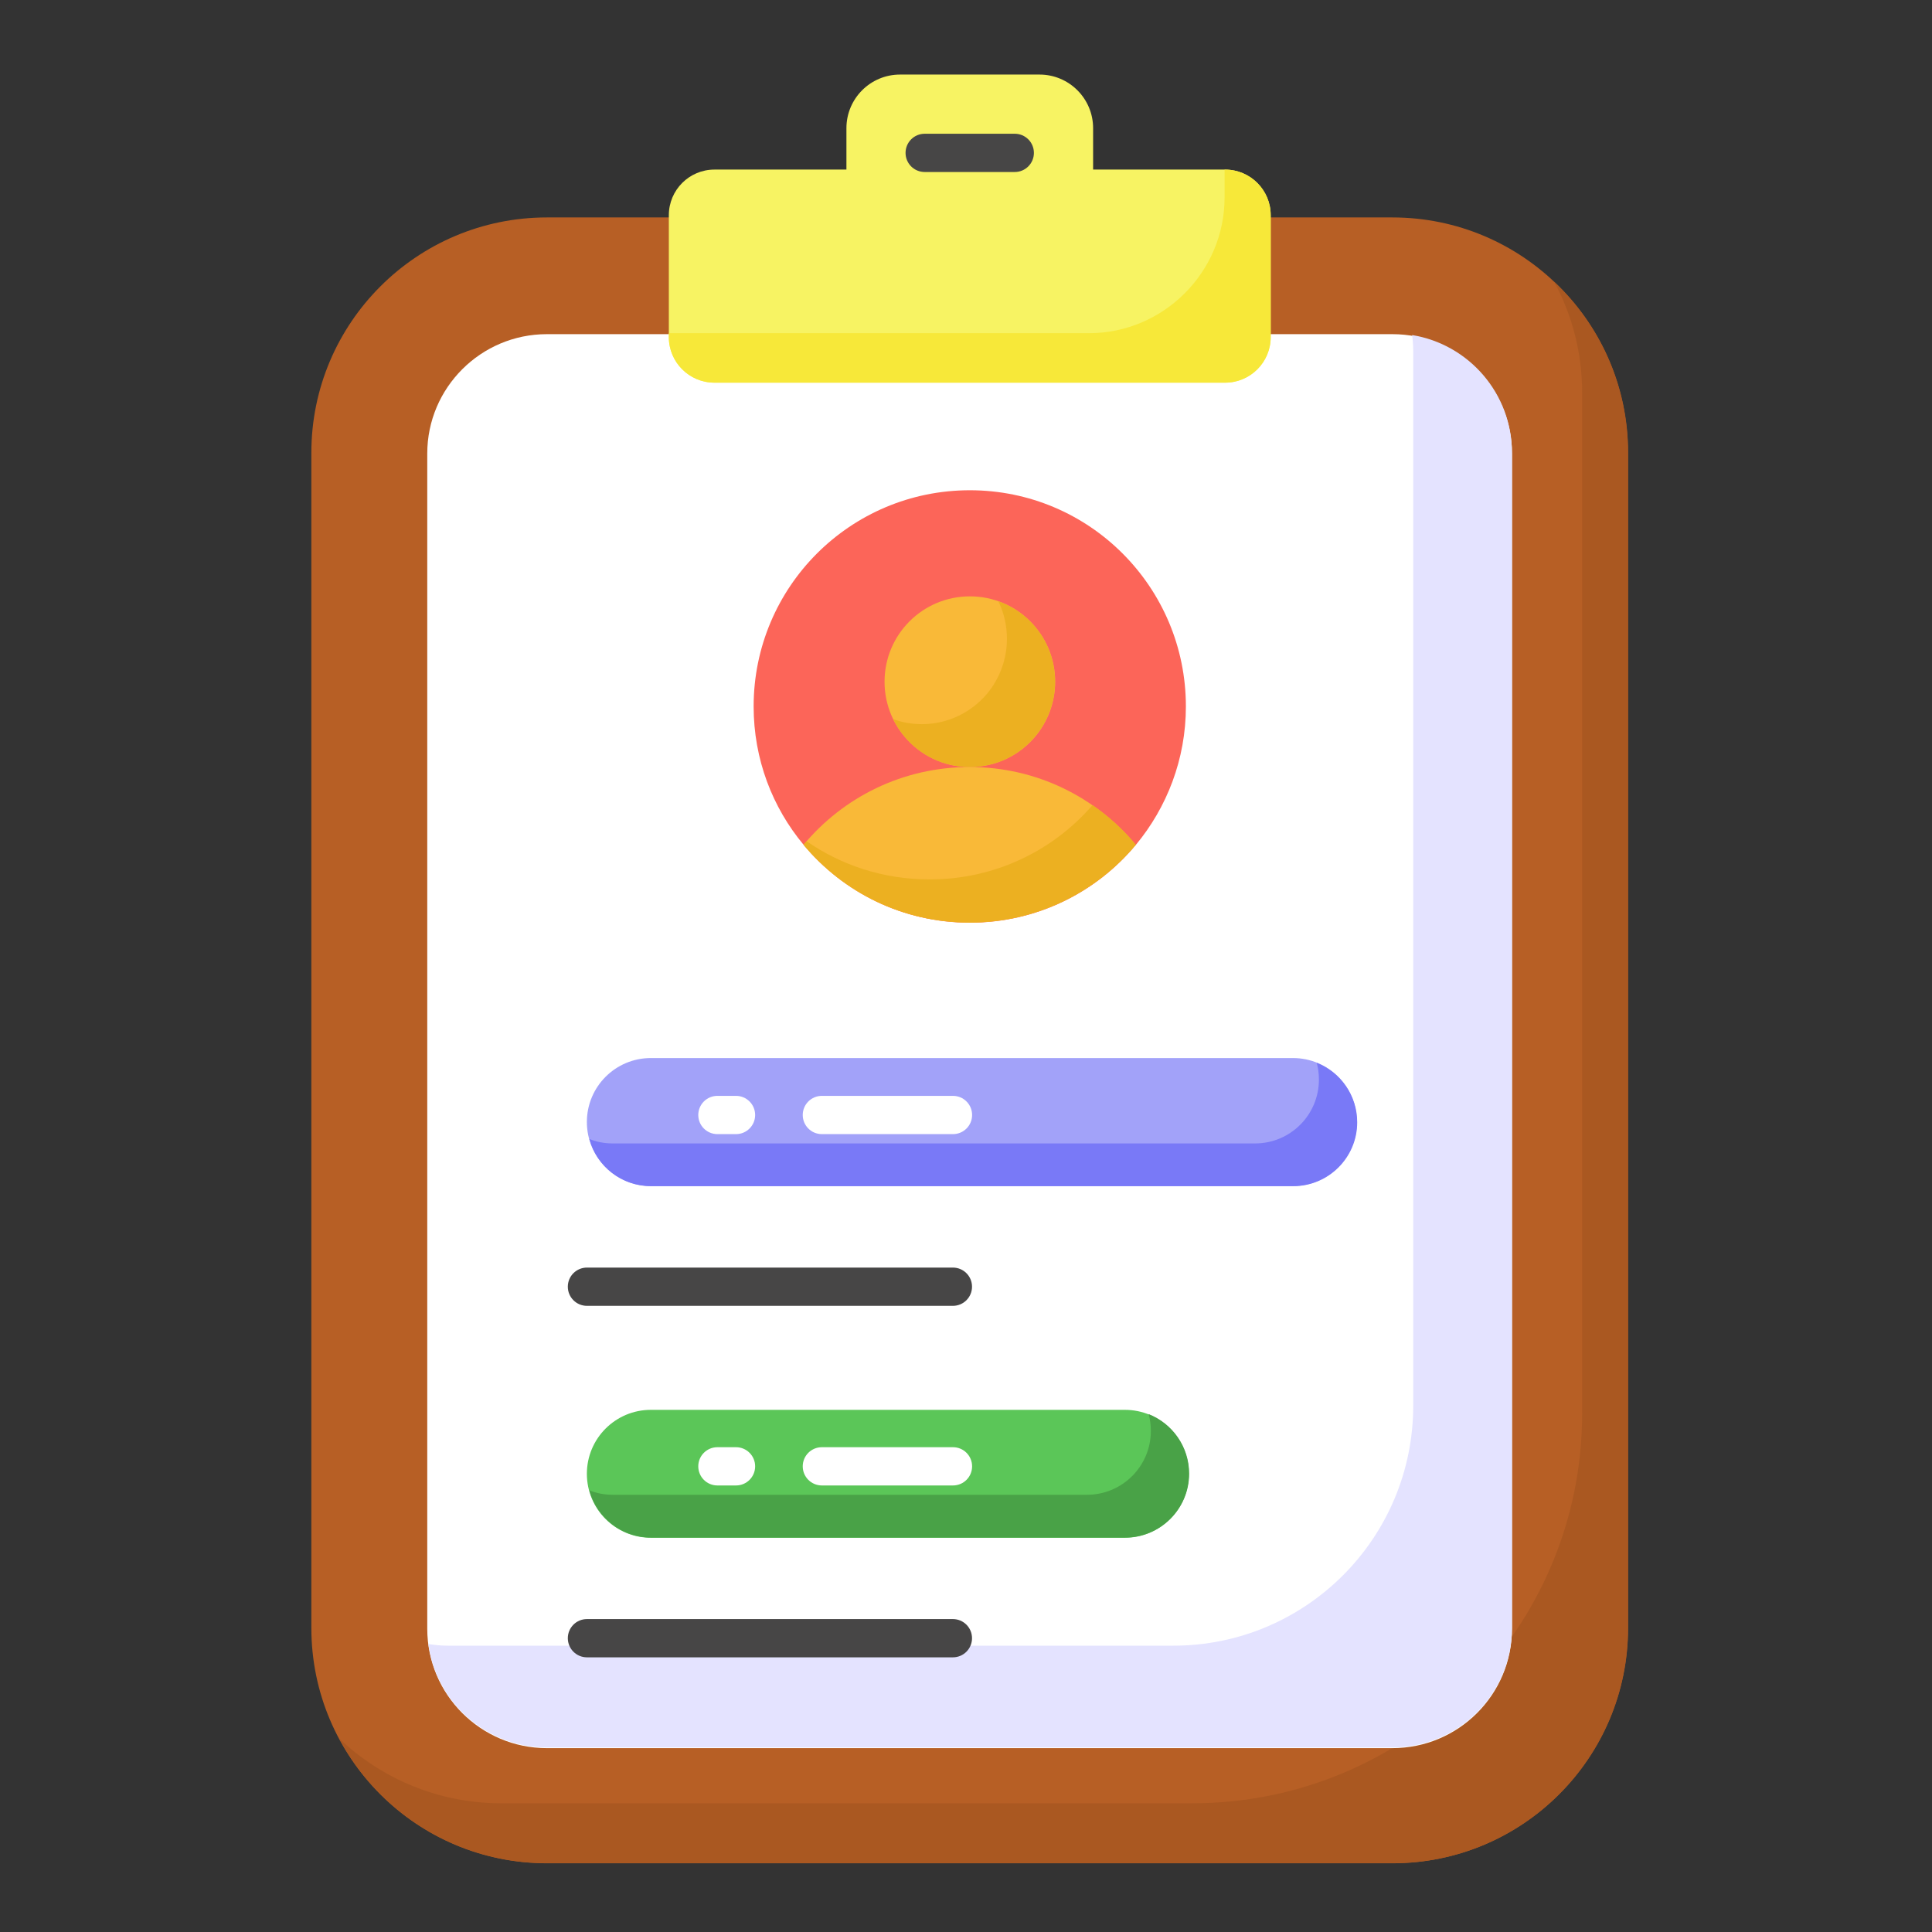 <svg xmlns="http://www.w3.org/2000/svg" width="101" height="101" viewBox="0 0 101 101" fill="none"><rect x="0" y="0" width="101" height="101" fill="#333333" stroke="none"/><path d="M65.964 11.367H72.792C79.59 11.367 85.106 16.882 85.106 23.67V85.105C85.106 91.903 79.59 97.408 72.792 97.408H28.591C21.793 97.408 16.277 91.903 16.277 85.105V23.67C16.277 16.882 21.793 11.367 28.591 11.367H35.419H65.964Z" fill="#B75F25"></path><path d="M85.114 23.666V85.1C85.114 91.895 79.606 97.403 72.811 97.403H28.595C23.887 97.403 19.799 94.763 17.73 90.882C19.937 92.98 22.921 94.271 26.201 94.271H62.329C73.585 94.271 82.71 85.146 82.71 73.889V20.534C82.71 18.426 82.178 16.446 81.243 14.723C83.626 16.959 85.114 20.14 85.114 23.666Z" fill="#AA5821"></path><path d="M79.043 23.711V85.146C79.043 88.59 76.245 91.388 72.79 91.388H28.588C25.144 91.388 22.336 88.59 22.336 85.146V23.711C22.336 20.267 25.144 17.469 28.588 17.469H72.79C76.245 17.469 79.043 20.267 79.043 23.711Z" fill="white"></path><path d="M79.041 23.672V85.106C79.041 88.555 76.246 91.351 72.796 91.351H28.59C25.428 91.351 22.798 88.996 22.395 85.943C22.729 86.002 23.074 86.032 23.429 86.032H61.335C68.263 86.032 73.88 80.415 73.88 73.486V18.363C73.88 18.077 73.86 17.791 73.821 17.516C76.786 17.998 79.041 20.569 79.041 23.672Z" fill="#E4E3FF"></path><path d="M66.429 11.251V17.619C66.429 18.936 65.361 20.004 64.043 20.004H37.35C36.033 20.004 34.965 18.936 34.965 17.619V11.251C34.965 9.933 36.033 8.865 37.35 8.865H44.249V6.701C44.249 5.153 45.504 3.898 47.051 3.898H54.343C55.89 3.898 57.145 5.153 57.145 6.701V8.865H64.043C65.361 8.865 66.429 9.933 66.429 11.251Z" fill="#F7F363"></path><path d="M66.429 11.249V17.624C66.429 18.94 65.362 20.006 64.047 20.006H37.347C36.031 20.006 34.965 18.94 34.965 17.624V17.419H56.922C60.824 17.419 64.018 14.226 64.018 10.323V8.867H64.047C65.362 8.867 66.429 9.934 66.429 11.249Z" fill="#F7E839"></path><path d="M53.05 8.992H48.34C47.787 8.992 47.34 8.545 47.34 7.992C47.34 7.439 47.787 6.992 48.34 6.992H53.05C53.602 6.992 54.05 7.439 54.05 7.992C54.05 8.545 53.602 8.992 53.05 8.992Z" fill="#474646"></path><path d="M70.937 58.656C70.937 60.503 69.44 62 67.593 62H34.023C32.177 62 30.68 60.503 30.68 58.656C30.68 56.809 32.177 55.312 34.023 55.312H67.593C69.44 55.312 70.937 56.809 70.937 58.656Z" fill="#A2A2F9"></path><path d="M70.951 58.673C70.951 60.518 69.448 62.011 67.603 62.011H34.03C32.488 62.011 31.189 60.967 30.809 59.542C31.189 59.698 31.599 59.776 32.039 59.776H65.612C67.457 59.776 68.95 58.282 68.95 56.437C68.95 56.135 68.911 55.832 68.833 55.559C70.073 56.047 70.951 57.257 70.951 58.673Z" fill="#7979F7"></path><path d="M49.819 59.289H42.965C42.412 59.289 41.965 58.842 41.965 58.289C41.965 57.736 42.412 57.289 42.965 57.289H49.819C50.372 57.289 50.819 57.736 50.819 58.289C50.819 58.842 50.372 59.289 49.819 59.289Z" fill="white"></path><path d="M38.477 59.289H37.504C36.951 59.289 36.504 58.842 36.504 58.289C36.504 57.736 36.951 57.289 37.504 57.289H38.477C39.029 57.289 39.477 57.736 39.477 58.289C39.477 58.842 39.029 59.289 38.477 59.289Z" fill="white"></path><path d="M61.995 36.933C61.995 39.687 61.004 42.21 59.379 44.169C57.305 46.658 54.194 48.237 50.702 48.237C47.2 48.237 44.088 46.658 42.014 44.169C40.378 42.21 39.398 39.687 39.398 36.933C39.398 30.688 44.446 25.629 50.702 25.629C56.948 25.629 61.995 30.688 61.995 36.933Z" fill="#FC6559"></path><path d="M55.161 35.638C55.161 36.725 54.77 37.721 54.129 38.494C53.31 39.476 52.082 40.099 50.704 40.099C49.321 40.099 48.093 39.476 47.275 38.494C46.629 37.721 46.242 36.725 46.242 35.638C46.242 33.172 48.234 31.176 50.704 31.176C53.169 31.176 55.161 33.172 55.161 35.638Z" fill="#F9B938"></path><path d="M55.156 35.639C55.156 36.719 54.765 37.719 54.122 38.489C53.306 39.477 52.077 40.097 50.698 40.097C49.319 40.097 48.09 39.477 47.273 38.489C47.044 38.213 46.849 37.914 46.688 37.593C47.159 37.765 47.664 37.857 48.193 37.857C49.56 37.857 50.79 37.236 51.617 36.248C52.249 35.478 52.64 34.478 52.64 33.398C52.64 32.686 52.479 32.02 52.191 31.434C53.927 32.043 55.156 33.697 55.156 35.639Z" fill="#ECB021"></path><path d="M59.373 44.165C57.299 46.654 54.188 48.233 50.696 48.233C47.193 48.233 44.082 46.654 42.008 44.165C44.082 41.676 47.193 40.098 50.696 40.098C54.188 40.098 57.299 41.676 59.373 44.165Z" fill="#F9B938"></path><path d="M59.378 44.158C57.298 46.652 54.184 48.226 50.691 48.226C47.198 48.226 44.084 46.652 42.004 44.158C42.05 44.101 42.107 44.032 42.165 43.974C43.98 45.238 46.198 45.974 48.6 45.974C52.001 45.974 55.046 44.48 57.114 42.09C57.953 42.664 58.723 43.365 59.378 44.158Z" fill="#ECB021"></path><path d="M49.815 68.266H30.684C30.131 68.266 29.684 67.818 29.684 67.266C29.684 66.713 30.131 66.266 30.684 66.266H49.815C50.368 66.266 50.815 66.713 50.815 67.266C50.815 67.818 50.368 68.266 49.815 68.266Z" fill="#474646"></path><path d="M62.151 77.047C62.151 78.893 60.654 80.39 58.807 80.39H34.023C32.177 80.39 30.68 78.893 30.68 77.047C30.68 75.2 32.177 73.703 34.023 73.703H58.807C60.654 73.703 62.151 75.2 62.151 77.047Z" fill="#5BC658"></path><path d="M62.165 77.04C62.165 78.885 60.662 80.379 58.817 80.379H34.03C32.488 80.379 31.189 79.334 30.809 77.909C31.189 78.065 31.599 78.143 32.039 78.143H56.825C58.67 78.143 60.164 76.65 60.164 74.804C60.164 74.502 60.125 74.199 60.047 73.926C61.287 74.414 62.165 75.624 62.165 77.04Z" fill="#49A247"></path><path d="M49.819 77.656H42.965C42.412 77.656 41.965 77.209 41.965 76.656C41.965 76.103 42.412 75.656 42.965 75.656H49.819C50.372 75.656 50.819 76.103 50.819 76.656C50.819 77.209 50.372 77.656 49.819 77.656Z" fill="white"></path><path d="M38.477 77.656H37.504C36.951 77.656 36.504 77.209 36.504 76.656C36.504 76.103 36.951 75.656 37.504 75.656H38.477C39.029 75.656 39.477 76.103 39.477 76.656C39.477 77.209 39.029 77.656 38.477 77.656Z" fill="white"></path><path d="M49.815 86.641H30.684C30.131 86.641 29.684 86.193 29.684 85.641C29.684 85.088 30.131 84.641 30.684 84.641H49.815C50.368 84.641 50.815 85.088 50.815 85.641C50.815 86.193 50.368 86.641 49.815 86.641Z" fill="#474646"></path></svg>